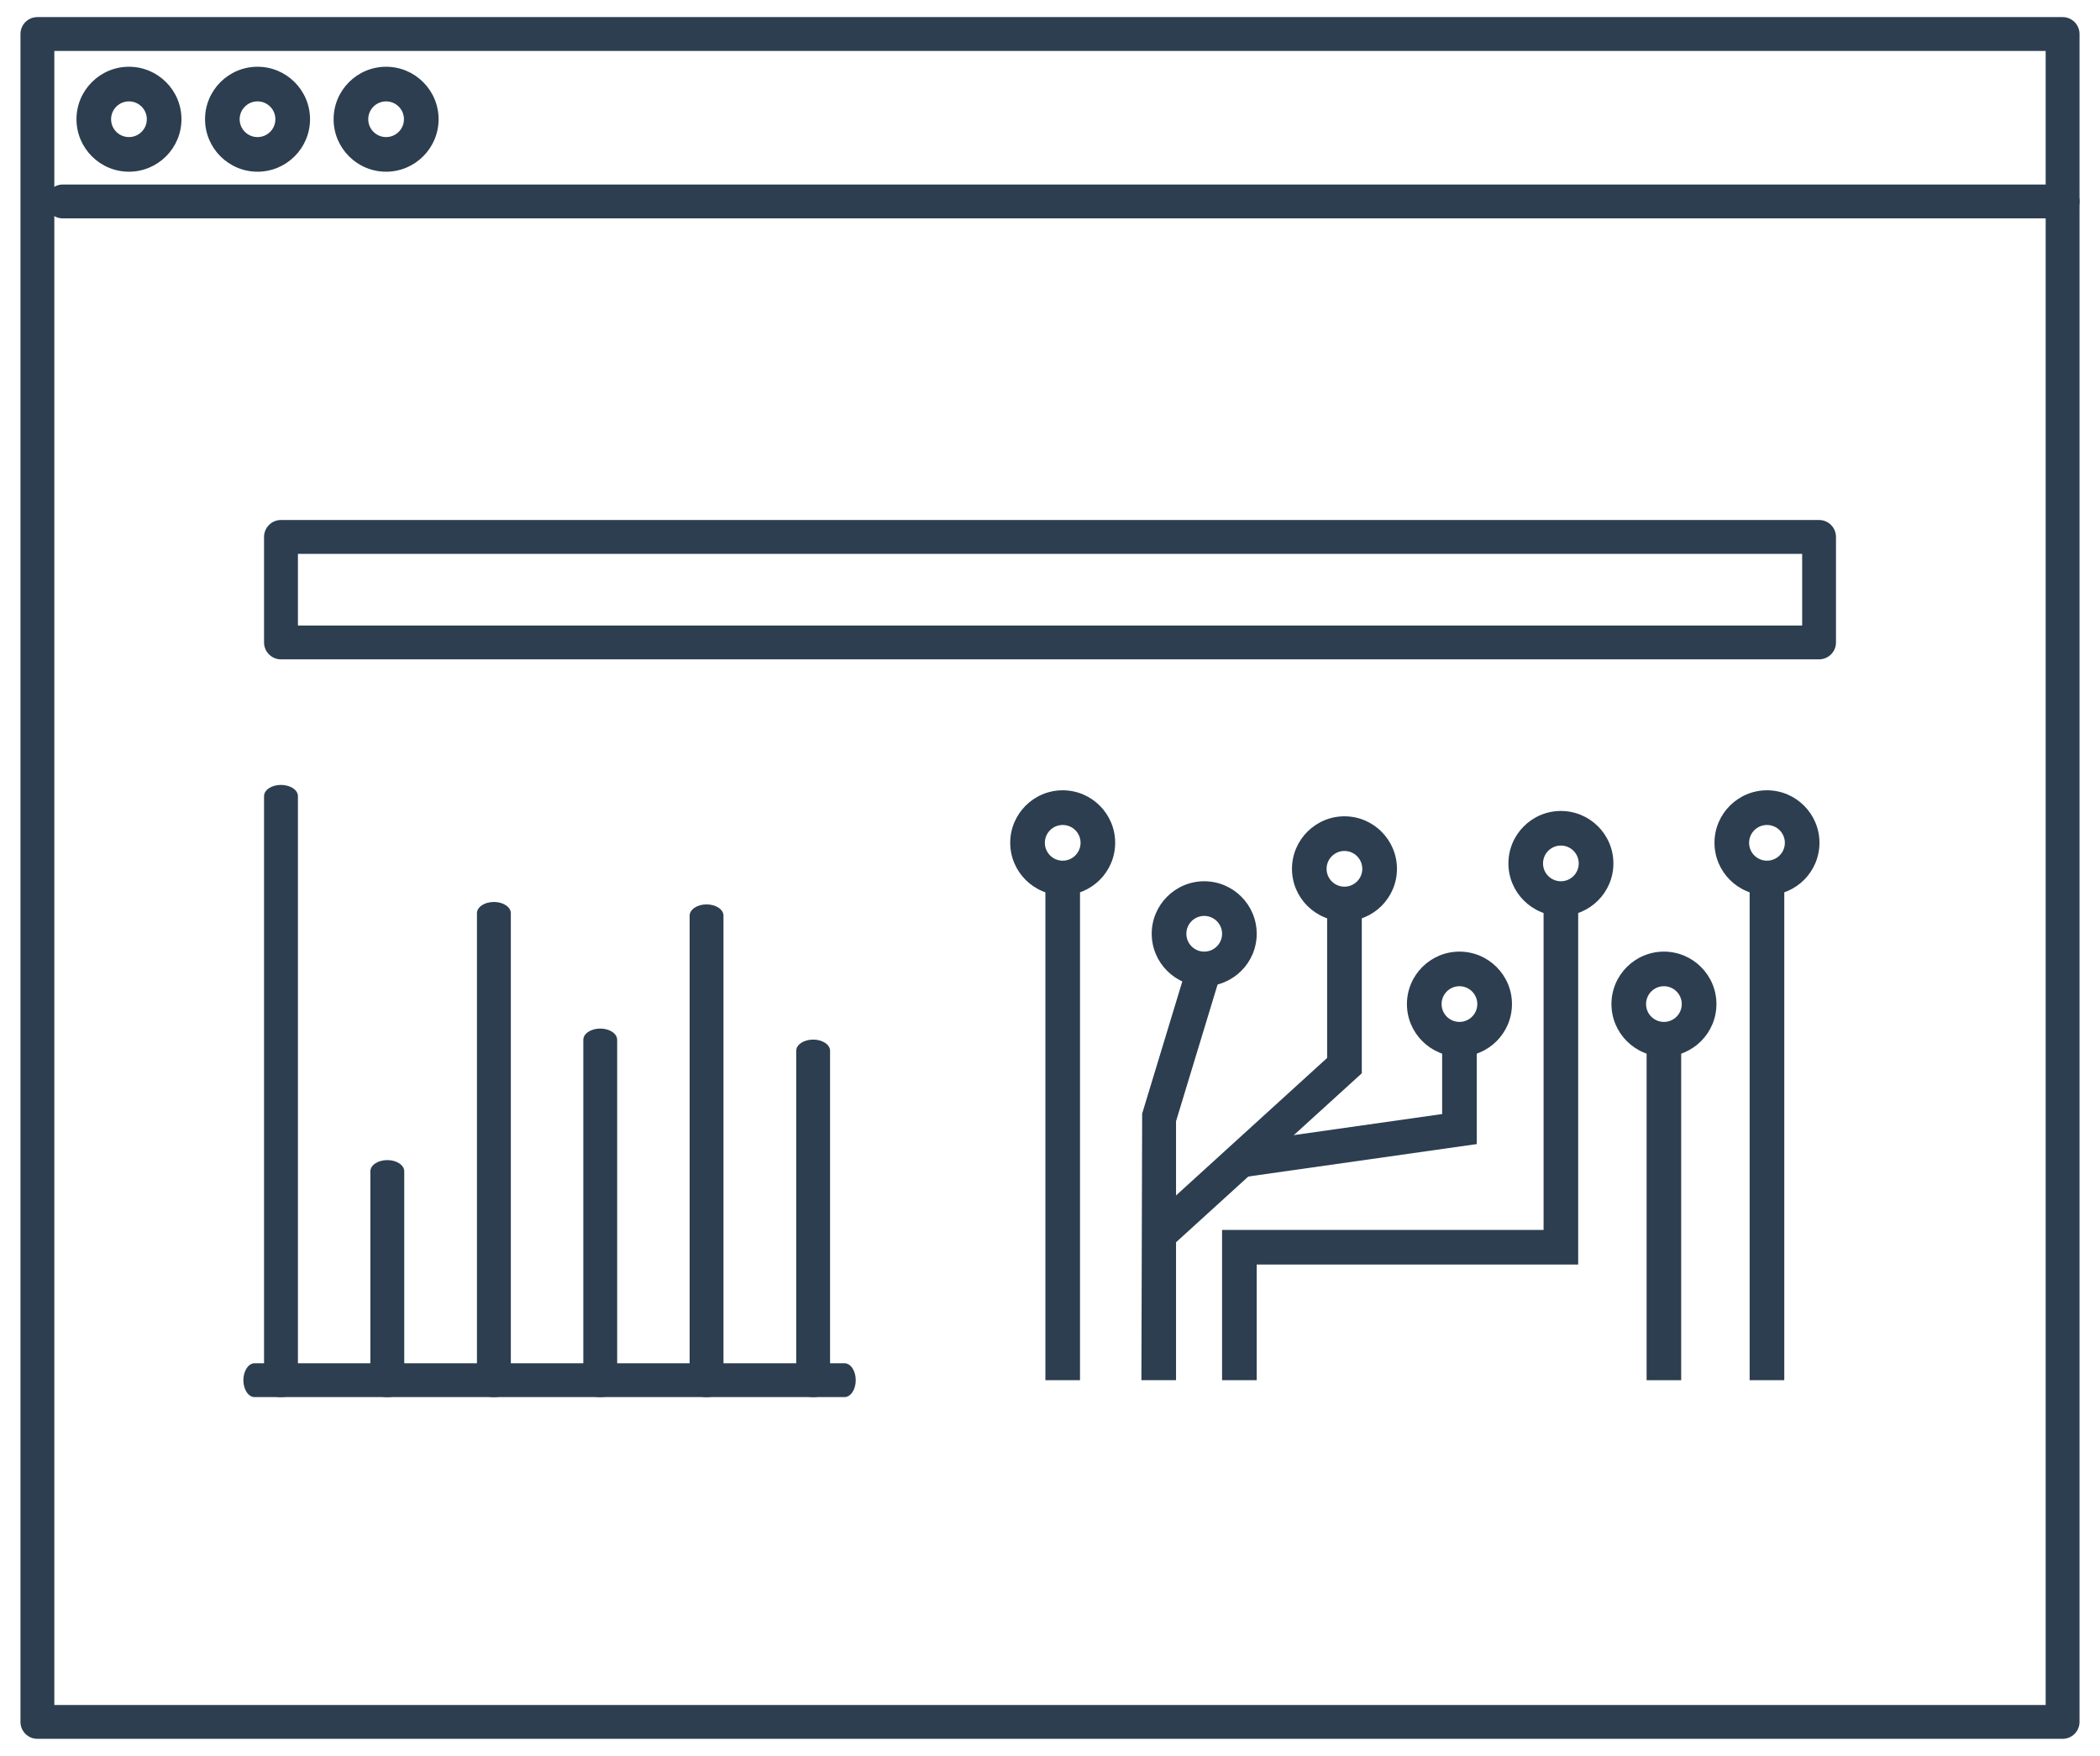 <?xml version="1.0" encoding="utf-8"?>
<!-- Generator: Adobe Illustrator 16.0.3, SVG Export Plug-In . SVG Version: 6.00 Build 0)  -->
<!DOCTYPE svg PUBLIC "-//W3C//DTD SVG 1.1//EN" "http://www.w3.org/Graphics/SVG/1.1/DTD/svg11.dtd">
<svg version="1.1" id="Capa_1" xmlns="http://www.w3.org/2000/svg" xmlns:xlink="http://www.w3.org/1999/xlink" x="0px" y="0px"
	 width="72.214px" height="60.398px" viewBox="-22.642 6.301 72.214 60.398" enable-background="new -22.642 6.301 72.214 60.398"
	 xml:space="preserve">
<g>
	<g>
		<g>
			<g>
				<g>
					<path fill="#2C3E4F" d="M48.286,66.11h-69.642c-0.322,0-0.582-0.26-0.582-0.582V7.471c0-0.321,0.26-0.582,0.582-0.582h69.642
						c0.322,0,0.582,0.261,0.582,0.582v58.057C48.868,65.85,48.608,66.11,48.286,66.11z M-20.774,64.946h68.478V8.053h-68.478
						V64.946z"/>
				</g>
			</g>
			<g>
				<g>
					<path fill="#2C3E4F" d="M48.286,13.812h-68.769c-0.322,0-0.582-0.26-0.582-0.582c0-0.321,0.26-0.582,0.582-0.582h68.769
						c0.322,0,0.582,0.261,0.582,0.582C48.868,13.552,48.608,13.812,48.286,13.812z"/>
				</g>
			</g>
			<g>
				<g>
					<path fill="#2C3E4F" d="M39.911,28.98H-12.98c-0.322,0-0.582-0.26-0.582-0.582v-3.629c0-0.322,0.26-0.582,0.582-0.582h52.891
						c0.322,0,0.582,0.26,0.582,0.582v3.629C40.493,28.72,40.233,28.98,39.911,28.98z M-12.397,27.816h51.727v-2.465h-51.727V27.816
						z"/>
				</g>
			</g>
			<g>
				<g>
					<path fill="#2C3E4F" d="M-12.397,33.686v20.285c0,0.213-0.261,0.385-0.582,0.385c-0.322,0-0.583-0.172-0.583-0.385V33.686
						c0-0.215,0.26-0.387,0.583-0.387C-12.658,33.3-12.397,33.471-12.397,33.686z"/>
				</g>
			</g>
			<g>
				<g>
					<path fill="#2C3E4F" d="M-8.741,46.591v7.381c0,0.213-0.26,0.385-0.582,0.385s-0.583-0.172-0.583-0.385v-7.381
						c0-0.215,0.261-0.387,0.583-0.387S-8.741,46.376-8.741,46.591z"/>
				</g>
			</g>
			<g>
				<g>
					<path fill="#2C3E4F" d="M-5.076,37.712v16.26c0,0.213-0.261,0.385-0.582,0.385c-0.322,0-0.583-0.172-0.583-0.385v-16.26
						c0-0.213,0.261-0.387,0.583-0.387C-5.336,37.325-5.076,37.499-5.076,37.712z"/>
				</g>
			</g>
			<g>
				<g>
					<path fill="#2C3E4F" d="M-1.419,42.067v11.904c0,0.213-0.26,0.385-0.582,0.385c-0.321,0-0.582-0.172-0.582-0.385V42.067
						c0-0.215,0.261-0.387,0.582-0.387C-1.679,41.68-1.419,41.852-1.419,42.067z"/>
				</g>
			</g>
			<g>
				<g>
					<path fill="#2C3E4F" d="M2.237,37.796v16.176c0,0.213-0.26,0.385-0.582,0.385c-0.321,0-0.582-0.172-0.582-0.385V37.796
						c0-0.213,0.261-0.387,0.582-0.387C1.977,37.409,2.237,37.583,2.237,37.796z"/>
				</g>
			</g>
			<g>
				<g>
					<path fill="#2C3E4F" d="M5.902,42.444v11.527c0,0.213-0.26,0.385-0.582,0.385c-0.321,0-0.582-0.172-0.582-0.385V42.444
						c0-0.213,0.261-0.385,0.582-0.385C5.642,42.059,5.902,42.231,5.902,42.444z"/>
				</g>
			</g>
		</g>
	</g>
	<g>
		<path fill="#2C3E4F" d="M-18.207,12.207c-0.996,0-1.805-0.81-1.805-1.805s0.809-1.805,1.805-1.805c0.995,0,1.805,0.81,1.805,1.805
			S-17.212,12.207-18.207,12.207z M-18.207,9.788c-0.34,0-0.615,0.275-0.615,0.614s0.275,0.614,0.615,0.614
			c0.339,0,0.614-0.275,0.614-0.614S-17.868,9.788-18.207,9.788z"/>
	</g>
	<g>
		<path fill="#2C3E4F" d="M-13.786,12.207c-0.996,0-1.805-0.81-1.805-1.805s0.809-1.805,1.805-1.805c0.995,0,1.805,0.81,1.805,1.805
			S-12.791,12.207-13.786,12.207z M-13.786,9.788c-0.339,0-0.615,0.275-0.615,0.614s0.275,0.614,0.615,0.614
			c0.339,0,0.614-0.275,0.614-0.614S-13.447,9.788-13.786,9.788z"/>
	</g>
	<g>
		<path fill="#2C3E4F" d="M-9.365,12.207c-0.996,0-1.805-0.81-1.805-1.805s0.81-1.805,1.805-1.805c0.995,0,1.805,0.81,1.805,1.805
			S-8.37,12.207-9.365,12.207z M-9.365,9.788c-0.339,0-0.614,0.275-0.614,0.614s0.275,0.614,0.614,0.614
			c0.339,0,0.614-0.275,0.614-0.614S-9.026,9.788-9.365,9.788z"/>
	</g>
	<g>
		<path fill="#2C3E4F" d="M13.902,37.094c-0.996,0-1.805-0.809-1.805-1.805c0-0.994,0.809-1.805,1.805-1.805
			c0.995,0,1.804,0.811,1.804,1.805C15.706,36.286,14.896,37.094,13.902,37.094z M13.902,34.677c-0.339,0-0.614,0.275-0.614,0.613
			c0,0.34,0.275,0.615,0.614,0.615c0.338,0,0.614-0.275,0.614-0.615C14.516,34.952,14.24,34.677,13.902,34.677z"/>
	</g>
	<g>
		<path fill="#2C3E4F" d="M38.12,37.094c-0.996,0-1.805-0.809-1.805-1.805c0-0.994,0.809-1.805,1.805-1.805s1.805,0.811,1.805,1.805
			C39.925,36.286,39.116,37.094,38.12,37.094z M38.12,34.677c-0.34,0-0.615,0.275-0.615,0.613c0,0.34,0.275,0.615,0.615,0.615
			s0.615-0.275,0.615-0.615C38.735,34.952,38.46,34.677,38.12,34.677z"/>
	</g>
	<g>
		<path fill="#2C3E4F" d="M18.768,40.223c-0.995,0-1.805-0.809-1.805-1.805c0-0.994,0.81-1.805,1.805-1.805
			c0.996,0,1.805,0.811,1.805,1.805C20.573,39.415,19.764,40.223,18.768,40.223z M18.768,37.805c-0.339,0-0.614,0.275-0.614,0.613
			c0,0.34,0.275,0.615,0.614,0.615c0.34,0,0.615-0.275,0.615-0.615C19.382,38.081,19.107,37.805,18.768,37.805z"/>
	</g>
	<g>
		<path fill="#2C3E4F" d="M23.591,37.989c-0.995,0-1.805-0.809-1.805-1.803c0-0.996,0.81-1.807,1.805-1.807
			c0.994,0,1.805,0.811,1.805,1.807C25.396,37.18,24.585,37.989,23.591,37.989z M23.591,35.571c-0.34,0-0.615,0.275-0.615,0.615
			c0,0.338,0.275,0.613,0.615,0.613c0.338,0,0.613-0.275,0.613-0.613C24.204,35.846,23.929,35.571,23.591,35.571z"/>
	</g>
	<g>
		<path fill="#2C3E4F" d="M27.544,42.643c-0.994,0-1.805-0.811-1.805-1.805c0-0.996,0.811-1.805,1.805-1.805
			c0.996,0,1.807,0.809,1.807,1.805C29.351,41.833,28.54,42.643,27.544,42.643z M27.544,40.223c-0.338,0-0.613,0.275-0.613,0.615
			c0,0.338,0.275,0.613,0.613,0.613c0.34,0,0.615-0.275,0.615-0.613C28.159,40.499,27.884,40.223,27.544,40.223z"/>
	</g>
	<g>
		<path fill="#2C3E4F" d="M34.577,42.643c-0.996,0-1.805-0.811-1.805-1.805c0-0.996,0.809-1.805,1.805-1.805
			c0.994,0,1.805,0.809,1.805,1.805C36.382,41.833,35.571,42.643,34.577,42.643z M34.577,40.223c-0.34,0-0.615,0.275-0.615,0.615
			c0,0.338,0.275,0.613,0.615,0.613c0.338,0,0.613-0.275,0.613-0.613C35.19,40.499,34.915,40.223,34.577,40.223z"/>
	</g>
	<g>
		<path fill="#2C3E4F" d="M31.034,37.805c-0.996,0-1.805-0.811-1.805-1.805c0-0.996,0.809-1.805,1.805-1.805
			c0.994,0,1.805,0.809,1.805,1.805C32.839,36.995,32.028,37.805,31.034,37.805z M31.034,35.385c-0.34,0-0.615,0.275-0.615,0.615
			c0,0.338,0.275,0.613,0.615,0.613c0.338,0,0.613-0.275,0.613-0.613C31.647,35.661,31.372,35.385,31.034,35.385z"/>
	</g>
	<g>
		<g>
			<path fill="#2C3E4F" d="M-13.887,53.192H6.398c0.214,0,0.387,0.262,0.387,0.582c0,0.322-0.173,0.582-0.387,0.582h-20.285
				c-0.213,0-0.386-0.26-0.386-0.582C-14.272,53.454-14.1,53.192-13.887,53.192z"/>
		</g>
	</g>
	<g>
		<rect x="13.307" y="36.499" fill="#2C3E4F" width="1.19" height="17.275"/>
	</g>
	<g>
		<rect x="33.981" y="42.048" fill="#2C3E4F" width="1.189" height="11.727"/>
	</g>
	<g>
		<rect x="37.524" y="36.499" fill="#2C3E4F" width="1.191" height="17.275"/>
	</g>
	<g>
		<polygon fill="#2C3E4F" points="17.799,53.774 16.608,53.774 16.634,44.606 18.198,39.456 19.338,39.802 17.799,44.868 		"/>
	</g>
	<g>
		<polygon fill="#2C3E4F" points="17.604,49.208 16.803,48.327 22.995,42.69 22.995,37.395 24.187,37.395 24.187,43.218 		"/>
	</g>
	<g>
		<polygon fill="#2C3E4F" points="20.062,46.8 19.894,45.622 26.95,44.62 26.95,42.048 28.14,42.048 28.14,45.653 		"/>
	</g>
	<g>
		<polygon fill="#2C3E4F" points="20.573,53.774 19.382,53.774 19.382,48.606 30.438,48.606 30.438,37.21 31.628,37.21 
			31.628,49.796 20.573,49.796 		"/>
	</g>
</g>
</svg>
